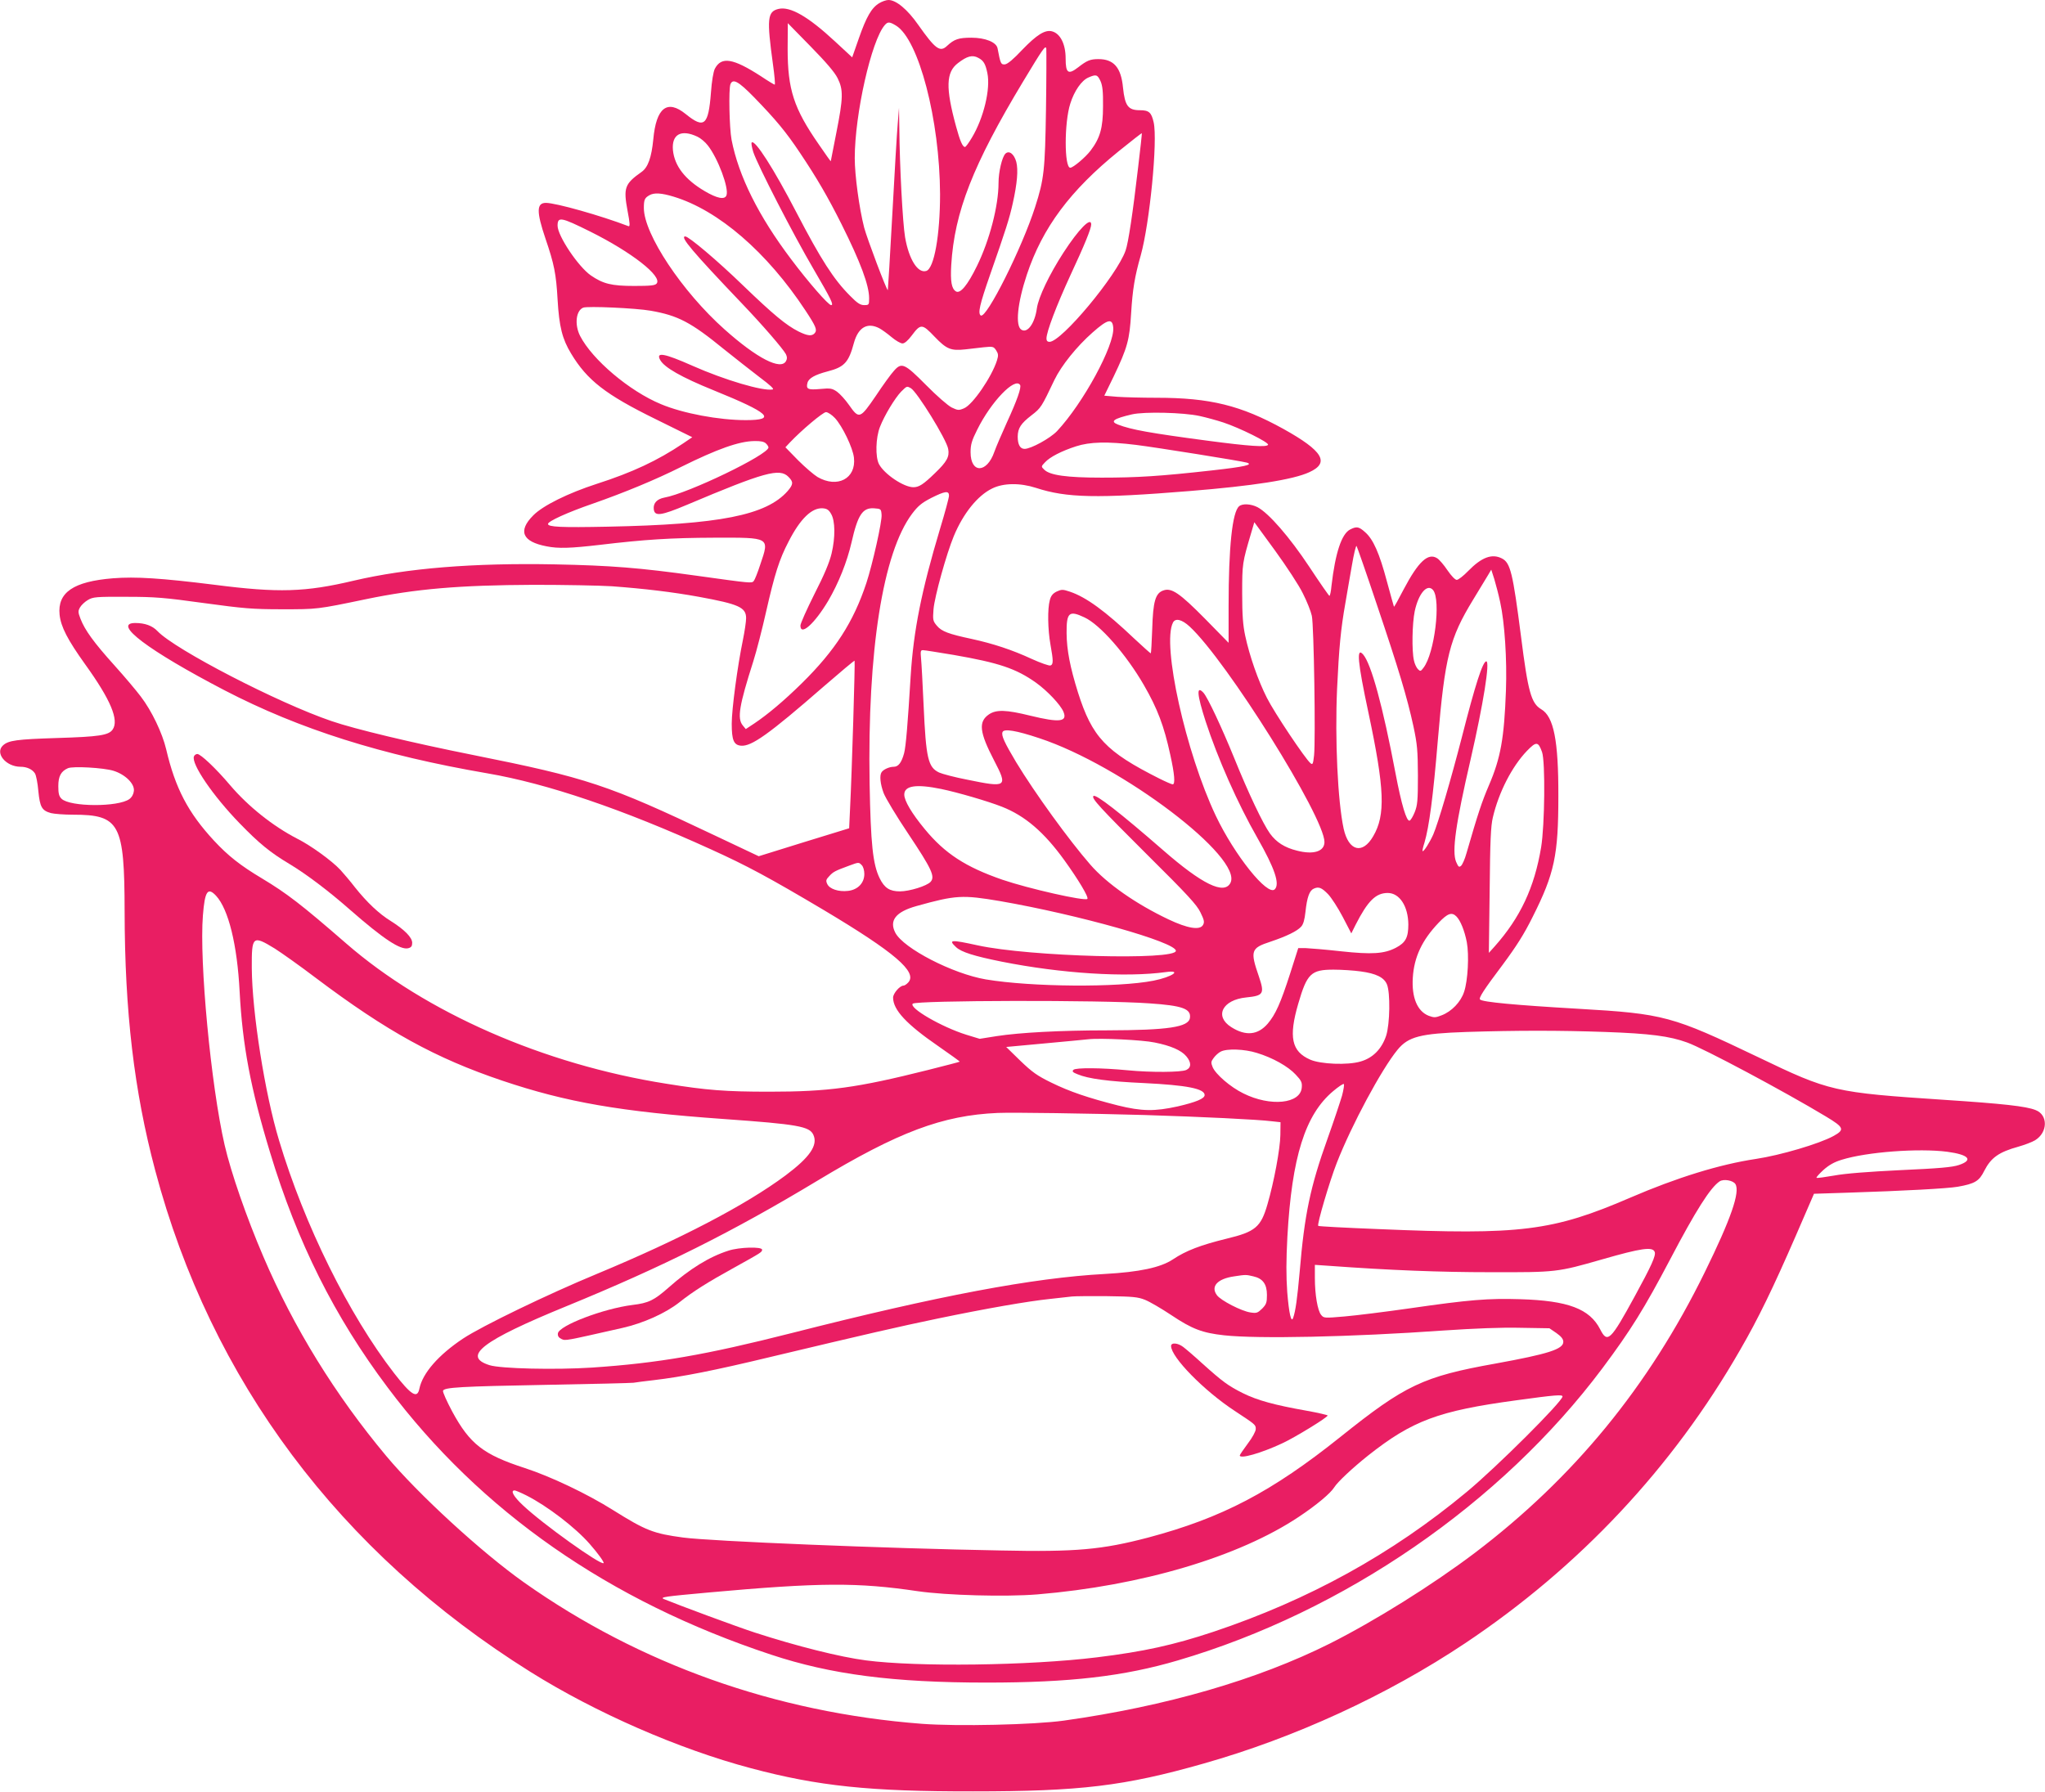 <?xml version="1.0" standalone="no"?>
<!DOCTYPE svg PUBLIC "-//W3C//DTD SVG 20010904//EN"
 "http://www.w3.org/TR/2001/REC-SVG-20010904/DTD/svg10.dtd">
<svg version="1.0" xmlns="http://www.w3.org/2000/svg"
 width="1280pt" height="1122pt" viewBox="0 0 1280 1122"
 preserveAspectRatio="xMidYMid meet">
<g transform="translate(0,1122) scale(0.1,-0.1)"
fill="#e91e63" stroke="none">
<path d="M5503 11200 c-48 -29 -80 -85 -127 -219 l-42 -120 -108 100 c-168
156 -281 221 -354 203 -69 -17 -73 -62 -34 -346 10 -71 15 -128 11 -128 -3 0
-42 23 -85 52 -176 114 -249 126 -290 47 -9 -19 -19 -77 -24 -148 -16 -207
-42 -229 -158 -135 -116 94 -185 40 -203 -159 -11 -112 -33 -175 -73 -203
-106 -75 -115 -99 -88 -244 15 -78 16 -100 6 -96 -172 66 -455 146 -517 146
-59 0 -60 -55 -3 -223 55 -161 67 -222 76 -382 10 -170 29 -247 85 -339 100
-166 215 -256 529 -410 l229 -113 -59 -40 c-158 -106 -315 -180 -539 -252
-179 -58 -337 -136 -397 -197 -98 -98 -69 -165 83 -194 75 -15 150 -12 332 9
285 34 446 44 717 45 352 1 347 4 289 -167 -16 -50 -35 -97 -41 -104 -13 -15
-13 -15 -358 33 -358 50 -538 64 -885 71 -515 10 -928 -24 -1261 -102 -304
-72 -471 -77 -869 -26 -336 42 -496 52 -637 41 -249 -20 -349 -89 -335 -228 8
-76 50 -157 161 -312 159 -221 212 -348 171 -407 -25 -36 -85 -45 -350 -53
-251 -8 -302 -15 -336 -46 -53 -48 18 -134 110 -134 39 0 74 -16 90 -42 7 -11
17 -61 21 -110 10 -101 22 -122 79 -138 20 -5 82 -10 138 -10 293 0 322 -55
323 -605 1 -628 59 -1123 191 -1620 349 -1316 1154 -2393 2349 -3141 409 -256
928 -483 1380 -603 421 -112 742 -146 1390 -145 672 0 947 33 1443 174 572
162 1150 428 1637 753 716 478 1300 1101 1722 1837 113 195 205 385 349 716
l113 261 216 7 c347 11 621 26 684 37 107 19 134 35 166 100 42 82 91 117 214
151 39 11 86 29 104 40 80 49 82 159 3 189 -59 24 -206 40 -571 64 -691 46
-718 52 -1165 267 -539 258 -589 272 -1125 303 -397 23 -600 42 -616 58 -10 9
22 59 141 217 86 116 134 191 188 300 137 272 161 387 161 755 1 350 -29 499
-107 545 -63 37 -83 109 -127 458 -51 396 -66 459 -119 486 -62 32 -127 8
-211 -78 -30 -31 -62 -56 -72 -56 -10 0 -34 25 -58 60 -22 33 -51 67 -64 75
-57 37 -118 -20 -210 -194 -32 -62 -59 -111 -61 -109 -1 2 -21 73 -44 158 -47
177 -86 265 -137 309 -39 35 -53 37 -94 16 -53 -28 -92 -146 -116 -352 -3 -35
-9 -63 -13 -63 -3 0 -60 82 -126 182 -124 187 -254 336 -324 373 -41 21 -94
24 -115 6 -43 -36 -66 -256 -66 -626 l0 -229 -147 150 c-159 161 -210 196
-261 178 -50 -17 -65 -68 -70 -241 -3 -84 -7 -153 -9 -153 -3 0 -48 41 -102
91 -183 174 -303 261 -404 295 -45 15 -52 15 -83 1 -24 -12 -36 -26 -43 -54
-15 -53 -13 -183 4 -278 18 -101 19 -124 0 -131 -7 -3 -60 15 -117 41 -123 57
-242 96 -375 125 -145 31 -189 47 -219 83 -25 30 -26 36 -21 103 7 81 81 347
127 458 59 142 149 254 240 298 70 35 175 36 274 4 192 -63 383 -67 961 -20
396 32 649 71 750 118 130 59 86 133 -162 271 -266 147 -459 195 -793 195 -91
0 -202 3 -246 6 l-82 7 59 121 c86 180 99 228 109 396 9 147 22 228 60 361 56
201 107 718 81 833 -14 62 -29 76 -86 76 -74 0 -94 27 -106 142 -12 126 -58
178 -154 178 -51 0 -72 -9 -126 -51 -63 -49 -79 -37 -79 55 0 91 -34 157 -86
170 -43 11 -95 -22 -184 -114 -56 -60 -93 -91 -110 -93 -25 -2 -28 4 -46 100
-7 39 -77 67 -164 67 -79 0 -107 -9 -152 -51 -44 -42 -73 -21 -181 132 -67 96
-138 155 -186 155 -14 0 -40 -9 -58 -20z m105 -140 c143 -87 274 -591 276
-1055 0 -257 -37 -465 -86 -481 -53 -17 -109 72 -133 211 -15 89 -34 443 -36
685 l-2 125 -8 -100 c-5 -55 -20 -311 -34 -570 -14 -258 -27 -470 -28 -471 -6
-6 -130 323 -148 391 -31 121 -59 328 -59 435 0 275 104 737 188 833 19 22 30
21 70 -3z m-365 -330 c36 -72 35 -123 -8 -340 -19 -96 -35 -177 -35 -179 0 -3
-34 45 -75 105 -157 226 -195 344 -195 599 l1 160 142 -145 c98 -100 152 -163
170 -200z m1304 -195 c-6 -381 -12 -437 -68 -611 -82 -256 -304 -700 -340
-679 -20 13 -6 71 57 252 100 286 122 355 143 450 28 125 35 210 22 260 -14
50 -45 73 -68 51 -21 -21 -43 -114 -43 -183 0 -143 -56 -359 -135 -520 -59
-121 -105 -176 -132 -159 -27 17 -35 62 -29 165 20 331 135 626 450 1149 123
204 141 231 145 205 1 -17 1 -187 -2 -380z m-424 323 c33 -17 45 -37 57 -95
21 -99 -23 -282 -97 -405 -19 -32 -38 -58 -43 -58 -15 0 -31 37 -56 129 -66
242 -63 339 12 396 57 44 91 53 127 33z m765 -145 c13 -29 17 -67 16 -158 0
-135 -18 -199 -78 -278 -32 -42 -109 -107 -127 -107 -38 0 -38 283 0 401 25
80 71 146 114 164 48 21 56 18 75 -22z m-2170 -100 c139 -143 202 -219 290
-351 104 -155 175 -277 260 -447 118 -236 172 -381 172 -462 0 -41 -1 -43 -31
-43 -24 0 -43 12 -88 58 -103 103 -183 228 -336 522 -142 274 -260 458 -280
438 -4 -4 1 -31 10 -60 28 -84 249 -514 378 -734 111 -190 127 -224 109 -224
-17 0 -142 143 -250 287 -204 270 -329 521 -373 748 -14 74 -19 318 -7 348 15
37 50 18 146 -80z m-352 -249 c19 -9 48 -33 64 -54 64 -81 134 -269 117 -313
-11 -29 -59 -19 -137 27 -122 72 -188 157 -198 256 -9 99 51 133 154 84z
m2758 -189 c-33 -285 -62 -478 -79 -524 -55 -156 -401 -571 -476 -571 -13 0
-19 7 -19 21 0 42 63 207 149 394 90 193 131 294 131 320 0 50 -78 -29 -174
-177 -88 -136 -156 -278 -166 -348 -13 -95 -59 -158 -97 -134 -39 24 -25 166
34 344 98 295 272 528 576 774 78 63 143 114 144 112 1 -1 -9 -96 -23 -211z
m-2908 -186 c281 -85 585 -348 825 -712 66 -100 75 -122 59 -142 -18 -21 -45
-18 -102 10 -77 39 -156 104 -347 288 -161 156 -340 307 -362 307 -35 0 43
-93 355 -420 130 -136 256 -282 275 -317 8 -17 9 -28 1 -43 -32 -60 -181 16
-385 198 -266 237 -505 597 -505 760 0 52 5 63 35 80 30 17 75 14 151 -9z
m-521 -219 c259 -129 452 -280 415 -325 -10 -12 -37 -15 -141 -15 -141 0 -194
13 -271 66 -79 55 -208 248 -208 311 0 58 20 55 205 -37z m377 -495 c172 -30
252 -72 458 -240 69 -55 170 -135 224 -176 68 -51 94 -75 82 -77 -60 -12 -300
59 -501 148 -178 79 -231 88 -203 37 25 -47 134 -109 334 -190 350 -142 399
-187 202 -187 -168 0 -393 42 -531 100 -198 82 -430 279 -506 427 -36 71 -26
158 19 177 27 11 332 -3 422 -19z m2896 -106 c9 -110 -188 -473 -352 -648 -43
-45 -163 -111 -203 -111 -28 0 -43 27 -43 77 1 53 19 81 86 133 60 46 63 52
144 222 43 89 139 209 239 297 95 84 124 90 129 30z m-1464 -4 c15 -8 50 -33
76 -55 26 -22 57 -40 69 -40 13 0 34 18 58 50 56 75 65 74 143 -8 75 -78 101
-89 193 -79 29 3 80 9 113 13 59 6 63 5 79 -19 14 -22 15 -32 5 -64 -33 -103
-152 -277 -206 -299 -33 -14 -39 -13 -77 5 -24 12 -94 73 -161 141 -135 136
-153 144 -202 87 -16 -17 -67 -87 -112 -155 -99 -145 -105 -147 -168 -57 -23
33 -57 70 -75 83 -31 21 -41 23 -105 17 -77 -7 -90 -1 -80 38 7 29 46 51 126
72 105 27 132 56 165 179 27 97 84 130 159 91z m881 -355 c9 -15 -18 -94 -83
-235 -32 -71 -68 -154 -78 -183 -47 -136 -149 -137 -149 -3 0 47 7 73 42 142
86 174 236 330 268 279z m-684 -20 c38 -21 224 -321 234 -381 9 -48 -9 -80
-82 -150 -74 -72 -101 -89 -136 -89 -60 0 -181 81 -215 144 -24 45 -21 166 6
234 28 72 93 179 132 220 37 36 35 36 61 22z m-475 -187 c47 -51 112 -186 119
-248 15 -131 -104 -193 -228 -121 -23 14 -78 61 -122 105 l-79 81 29 31 c72
76 206 189 225 189 12 0 37 -17 56 -37z m2282 13 c41 -9 108 -27 150 -41 102
-34 284 -124 279 -139 -6 -17 -121 -9 -377 25 -362 48 -479 69 -562 101 -52
20 -29 37 87 64 78 18 322 12 423 -10z m-2714 -172 c9 -8 16 -20 16 -25 0 -45
-503 -288 -652 -314 -46 -9 -70 -35 -66 -72 5 -47 44 -42 208 27 485 205 580
231 635 175 32 -32 31 -47 -5 -89 -134 -152 -426 -209 -1126 -223 -293 -6
-374 -2 -374 17 0 17 121 72 280 127 200 70 393 150 553 230 226 112 363 161
459 162 39 1 61 -4 72 -15z m2316 -9 c129 -16 660 -101 694 -111 43 -13 -13
-26 -220 -49 -322 -36 -465 -45 -688 -45 -220 0 -325 15 -360 50 -20 19 -20
20 5 46 30 33 104 71 194 100 86 28 196 31 375 9z m-1170 -318 c0 -12 -25
-105 -56 -207 -116 -387 -166 -636 -184 -922 -18 -298 -30 -442 -41 -483 -16
-59 -36 -85 -65 -85 -28 0 -65 -17 -76 -34 -14 -20 -8 -75 13 -131 12 -31 81
-146 155 -256 146 -219 168 -266 139 -299 -23 -26 -133 -60 -192 -60 -64 0
-97 21 -127 82 -43 88 -56 215 -63 593 -14 832 83 1445 266 1689 37 49 60 68
120 99 86 43 111 47 111 14z m-738 -114 c26 -43 27 -148 3 -248 -13 -55 -46
-134 -107 -253 -48 -96 -88 -185 -88 -198 0 -68 89 12 174 155 65 111 118 244
146 366 39 172 69 218 141 213 43 -3 44 -4 47 -40 4 -41 -57 -311 -95 -427
-81 -245 -196 -423 -404 -628 -112 -110 -213 -195 -298 -252 l-53 -35 -19 23
c-36 44 -22 125 66 401 20 63 56 203 80 310 54 237 82 327 141 440 73 143 146
213 214 208 26 -2 38 -10 52 -35z m2953 -498 c25 -49 50 -112 56 -140 13 -58
24 -777 14 -873 -6 -55 -9 -61 -22 -50 -33 27 -228 319 -273 409 -55 108 -109
263 -136 389 -14 65 -19 128 -19 265 0 187 1 192 56 378 l20 68 130 -178 c71
-98 150 -218 174 -268z m463 -70 c138 -409 189 -579 229 -762 24 -113 27 -150
28 -308 0 -157 -3 -186 -20 -229 -11 -27 -25 -51 -32 -53 -19 -7 -51 100 -88
295 -80 422 -152 686 -203 745 -43 49 -35 -45 33 -363 102 -480 108 -642 30
-775 -67 -116 -154 -93 -185 48 -37 172 -55 559 -41 875 12 256 23 374 52 537
10 61 29 167 41 237 12 71 25 125 29 120 3 -4 61 -169 127 -367z m772 15 c28
-127 43 -360 36 -551 -11 -301 -33 -424 -107 -596 -44 -103 -68 -175 -140
-424 -10 -37 -26 -72 -34 -79 -13 -11 -17 -7 -31 25 -27 65 -3 236 91 642 80
349 122 613 98 613 -22 0 -69 -145 -153 -475 -69 -267 -147 -534 -179 -609
-22 -49 -60 -110 -67 -104 -2 2 3 26 12 53 29 99 54 284 84 645 44 519 73 634
220 875 40 66 82 136 94 155 l20 34 19 -59 c10 -33 27 -98 37 -145z m-5560
100 c203 -15 379 -36 544 -66 251 -46 296 -66 296 -134 0 -21 -9 -82 -20 -136
-34 -164 -70 -434 -70 -524 0 -104 13 -134 58 -138 65 -6 174 71 517 370 105
91 192 164 194 162 4 -4 -17 -701 -28 -919 l-6 -130 -283 -87 -283 -88 -277
131 c-667 317 -798 360 -1512 503 -380 76 -740 162 -885 212 -335 114 -980
448 -1089 563 -32 34 -79 51 -139 51 -148 0 82 -173 558 -421 470 -244 982
-406 1645 -520 375 -64 849 -225 1400 -476 227 -103 361 -175 708 -381 442
-264 586 -387 527 -452 -10 -11 -23 -20 -30 -20 -23 0 -65 -49 -65 -75 0 -77
84 -167 283 -304 75 -52 136 -96 134 -97 -1 -2 -92 -25 -202 -53 -443 -111
-619 -135 -990 -135 -273 0 -391 9 -645 50 -767 121 -1505 445 -2002 877 -283
246 -372 314 -528 408 -134 80 -212 141 -301 237 -162 175 -242 328 -299 572
-24 101 -90 240 -159 330 -27 36 -101 124 -165 195 -129 143 -185 221 -212
291 -16 41 -16 49 -3 72 8 14 30 35 49 46 32 19 51 21 240 20 180 0 239 -5
485 -39 250 -34 303 -39 490 -39 221 0 218 -1 525 63 313 65 586 88 1050 90
190 0 410 -4 490 -9z m5140 -24 c50 -62 9 -397 -60 -486 -17 -23 -20 -24 -35
-9 -9 9 -21 34 -25 55 -14 60 -11 231 5 308 24 112 79 175 115 132z m-2182
-171 c97 -45 260 -230 372 -424 85 -147 126 -256 165 -436 27 -122 32 -185 15
-185 -6 0 -43 16 -83 36 -336 169 -421 259 -510 540 -49 157 -70 264 -71 370
-1 130 15 145 112 99z m658 -57 c231 -213 844 -1193 844 -1349 0 -59 -68 -81
-172 -54 -77 19 -129 52 -169 107 -44 61 -136 255 -224 473 -80 196 -165 377
-192 408 -46 50 -41 -11 13 -178 76 -233 201 -515 324 -730 109 -191 142 -289
109 -322 -45 -45 -252 214 -369 460 -188 396 -339 1074 -268 1210 15 29 55 20
104 -25z m-1476 -178 c282 -49 390 -85 515 -174 71 -51 152 -137 171 -181 27
-64 -23 -70 -208 -25 -150 37 -212 39 -258 8 -67 -46 -60 -111 32 -288 87
-167 81 -172 -167 -121 -78 15 -157 36 -177 45 -69 33 -82 87 -97 421 -6 132
-13 264 -16 293 -4 45 -3 52 12 52 10 0 97 -14 193 -30z m535 -521 c518 -171
1280 -750 1196 -907 -40 -74 -177 -7 -420 205 -271 236 -423 354 -437 340 -14
-14 41 -73 336 -367 253 -251 312 -315 334 -362 23 -47 26 -60 16 -78 -19 -35
-97 -22 -217 35 -202 96 -385 223 -489 343 -134 154 -345 445 -464 641 -72
121 -94 167 -85 188 8 23 86 10 230 -38z m3147 -87 c21 -60 17 -459 -6 -597
-42 -251 -130 -439 -291 -620 l-36 -40 5 390 c3 311 7 404 20 458 37 158 120
319 213 416 59 61 71 60 95 -7z m-8942 -117 c74 -23 133 -81 128 -126 -2 -20
-12 -39 -28 -51 -69 -51 -372 -50 -425 2 -16 16 -20 33 -20 79 0 62 17 93 60
112 31 14 223 3 285 -16z m5181 -114 c102 -21 294 -77 380 -111 145 -57 264
-159 391 -335 86 -119 154 -232 144 -242 -15 -16 -371 65 -532 120 -231 80
-360 164 -486 317 -81 98 -128 177 -128 216 0 56 75 67 231 35z m-497 -477 c9
-9 16 -32 16 -55 0 -57 -41 -99 -102 -106 -59 -7 -116 12 -130 43 -10 21 -8
28 13 50 24 26 34 32 124 65 62 23 60 22 79 3z m2919 -182 c20 -21 61 -84 91
-141 l54 -104 27 54 c76 149 126 199 201 199 74 0 128 -83 129 -197 0 -82 -17
-114 -78 -146 -73 -38 -150 -43 -344 -22 -98 11 -198 19 -223 20 l-44 0 -51
-160 c-60 -186 -91 -255 -140 -313 -62 -72 -138 -79 -228 -22 -108 68 -56 171
93 186 109 11 116 23 80 130 -56 162 -51 179 72 219 101 34 167 66 192 94 14
15 22 45 27 92 10 93 25 134 52 146 31 14 49 7 90 -35z m-6961 -9 c78 -84 133
-307 148 -602 18 -335 68 -603 190 -1004 170 -563 404 -1030 736 -1472 582
-777 1387 -1338 2400 -1673 374 -124 764 -175 1349 -175 522 0 859 39 1198
139 1039 305 2023 982 2657 1829 177 237 262 374 423 680 161 307 253 452 311
490 25 16 83 6 98 -17 31 -49 -28 -219 -192 -553 -350 -714 -820 -1287 -1440
-1757 -266 -201 -625 -425 -907 -567 -452 -226 -1023 -392 -1664 -482 -187
-26 -665 -37 -889 -20 -914 70 -1766 373 -2490 885 -267 189 -661 551 -862
791 -320 383 -579 803 -769 1247 -106 247 -203 527 -243 700 -86 374 -159
1150 -136 1437 12 153 30 179 82 124z m4908 -34 c490 -85 1100 -257 1100 -311
0 -61 -915 -37 -1240 34 -170 37 -186 36 -136 -11 33 -31 112 -56 286 -91 372
-74 776 -100 1029 -65 103 14 37 -31 -79 -54 -222 -44 -764 -40 -1050 8 -206
35 -515 194 -566 292 -40 77 3 131 132 167 247 69 288 71 524 31z m2856 -96
c25 -25 51 -89 65 -161 15 -80 7 -240 -17 -311 -21 -64 -78 -123 -141 -147
-38 -15 -47 -15 -80 -3 -72 28 -108 115 -100 239 8 129 58 235 161 343 57 60
83 69 112 40z m-7396 -201 c41 -26 157 -108 257 -184 445 -335 749 -502 1167
-643 401 -135 738 -194 1386 -240 464 -33 537 -46 561 -99 30 -65 -23 -141
-174 -254 -250 -186 -660 -400 -1182 -617 -309 -128 -718 -326 -836 -404 -155
-103 -254 -217 -274 -314 -13 -65 -51 -41 -159 98 -282 364 -561 927 -719
1455 -89 293 -169 801 -171 1080 -1 201 5 207 144 122z m6796 -143 c98 -13
147 -38 165 -81 22 -52 19 -248 -5 -322 -28 -83 -83 -139 -160 -161 -81 -24
-251 -17 -316 12 -116 51 -135 141 -74 350 55 189 80 213 221 213 50 0 127 -5
169 -11z m-1322 -200 c207 -14 262 -34 254 -91 -8 -58 -136 -77 -518 -78 -295
0 -548 -14 -691 -36 l-107 -17 -85 26 c-153 48 -359 167 -334 194 22 21 1178
24 1481 2z m2851 -179 c284 -10 405 -26 515 -66 104 -37 608 -306 870 -464
113 -68 118 -82 45 -122 -88 -48 -331 -120 -485 -143 -227 -34 -495 -117 -785
-242 -487 -210 -687 -235 -1579 -197 -204 8 -373 17 -375 20 -9 8 71 279 116
394 93 238 280 586 380 708 68 83 142 102 433 112 317 10 581 10 865 0z
m-2818 -66 c101 -20 167 -49 198 -86 33 -39 32 -71 0 -86 -32 -15 -222 -16
-366 -2 -166 16 -326 17 -340 3 -10 -10 -5 -16 26 -28 66 -28 194 -45 415 -55
267 -13 380 -35 380 -75 0 -22 -52 -44 -168 -71 -145 -32 -225 -31 -375 6
-185 47 -301 86 -417 143 -88 43 -119 65 -194 137 l-88 86 238 22 c132 12 255
24 274 26 74 9 342 -4 417 -20z m639 -65 c100 -30 197 -85 244 -136 35 -37 41
-49 38 -81 -8 -102 -196 -121 -365 -37 -82 40 -174 120 -193 165 -11 28 -11
34 7 58 11 15 31 33 44 39 38 20 149 16 225 -8z m534 -268 c-11 -37 -51 -158
-90 -267 -109 -304 -145 -476 -175 -834 -15 -168 -26 -248 -41 -290 -12 -34
-26 27 -37 162 -7 102 -7 196 1 347 28 498 111 763 286 910 33 28 63 48 67 45
4 -2 -1 -35 -11 -73z m-1235 -121 c357 -11 707 -28 795 -39 l55 -6 -1 -80 c-1
-85 -40 -295 -81 -435 -41 -142 -76 -171 -255 -214 -163 -40 -255 -75 -337
-130 -77 -51 -210 -79 -426 -91 -447 -24 -1041 -136 -1960 -370 -540 -137
-834 -188 -1249 -216 -231 -15 -572 -7 -642 15 -174 55 -47 153 481 369 603
247 1039 465 1570 785 507 306 784 410 1130 425 98 4 567 -3 920 -13z m5023
-230 c135 -18 166 -52 73 -83 -42 -14 -122 -21 -365 -32 -203 -10 -347 -21
-416 -34 -58 -10 -107 -17 -110 -14 -3 3 17 25 43 49 35 31 68 50 115 64 157
49 481 73 660 50z m-1831 -627 c9 -22 -20 -86 -126 -280 -150 -275 -170 -294
-215 -205 -66 129 -201 180 -501 189 -201 6 -316 -3 -690 -57 -154 -22 -338
-45 -409 -51 -127 -11 -130 -11 -147 10 -22 27 -39 127 -39 230 l0 83 88 -6
c385 -28 694 -40 1012 -40 412 -1 418 0 697 80 247 71 317 81 330 47z m-2512
-153 c59 -13 85 -49 85 -116 0 -49 -4 -59 -30 -86 -28 -27 -35 -30 -73 -24
-56 8 -186 75 -210 108 -41 55 3 103 108 118 71 11 75 11 120 0z m-678 -147
c28 -11 102 -54 165 -96 130 -87 194 -111 330 -126 209 -23 794 -11 1373 30
193 13 364 20 481 17 l182 -3 44 -30 c31 -22 43 -38 43 -55 0 -46 -95 -76
-425 -136 -453 -81 -564 -134 -970 -459 -430 -344 -741 -507 -1203 -630 -290
-76 -451 -91 -922 -81 -729 13 -1817 58 -1989 81 -186 25 -233 43 -439 172
-162 102 -392 211 -552 263 -259 84 -344 150 -454 353 -34 64 -61 123 -58 131
8 21 106 27 652 37 281 5 524 11 540 13 17 3 73 10 125 16 180 21 382 61 735
146 600 143 800 189 1045 240 304 63 561 108 705 123 55 6 116 13 135 15 19 2
118 3 220 2 161 -2 192 -5 237 -23z m2613 -605 c0 -31 -411 -441 -599 -597
-469 -390 -989 -676 -1586 -876 -250 -83 -436 -124 -730 -160 -424 -52 -1124
-61 -1445 -19 -162 21 -433 89 -695 174 -111 36 -475 171 -570 210 -26 12 6
16 280 41 700 63 932 64 1310 8 180 -26 548 -36 747 -20 652 54 1262 235 1638
486 110 73 198 147 221 184 21 34 115 122 213 200 276 218 439 279 926 345
247 34 290 37 290 24z m-6486 -619 c131 -66 307 -201 397 -304 52 -59 92 -115
87 -120 -16 -16 -383 246 -505 362 -58 54 -80 93 -52 93 6 0 39 -14 73 -31z"/>
<path d="M1214 6485 c-18 -46 118 -246 286 -419 122 -126 192 -183 311 -254
105 -63 247 -170 382 -289 207 -181 313 -251 362 -239 19 5 25 13 25 34 0 34
-49 83 -135 137 -73 45 -148 116 -223 210 -30 39 -71 87 -91 109 -53 57 -185
153 -271 196 -151 78 -306 201 -420 335 -87 103 -184 195 -205 195 -8 0 -18
-7 -21 -15z"/>
<path d="M4560 3391 c-120 -38 -243 -114 -375 -231 -91 -80 -125 -97 -226
-109 -183 -23 -460 -129 -467 -178 -2 -16 4 -26 22 -35 27 -12 18 -13 381 69
133 30 272 93 358 161 84 67 176 125 341 216 175 97 176 98 176 113 0 20 -144
16 -210 -6z"/>
<path d="M7330 2794 c0 -70 206 -280 398 -406 132 -87 132 -87 132 -114 0 -14
-21 -53 -50 -91 -27 -36 -50 -70 -50 -74 0 -24 133 14 264 75 77 35 286 163
286 175 0 3 -60 17 -132 30 -199 35 -309 65 -399 110 -92 46 -127 72 -254 186
-49 45 -103 91 -119 103 -34 26 -76 29 -76 6z"/>
</g>
</svg>
